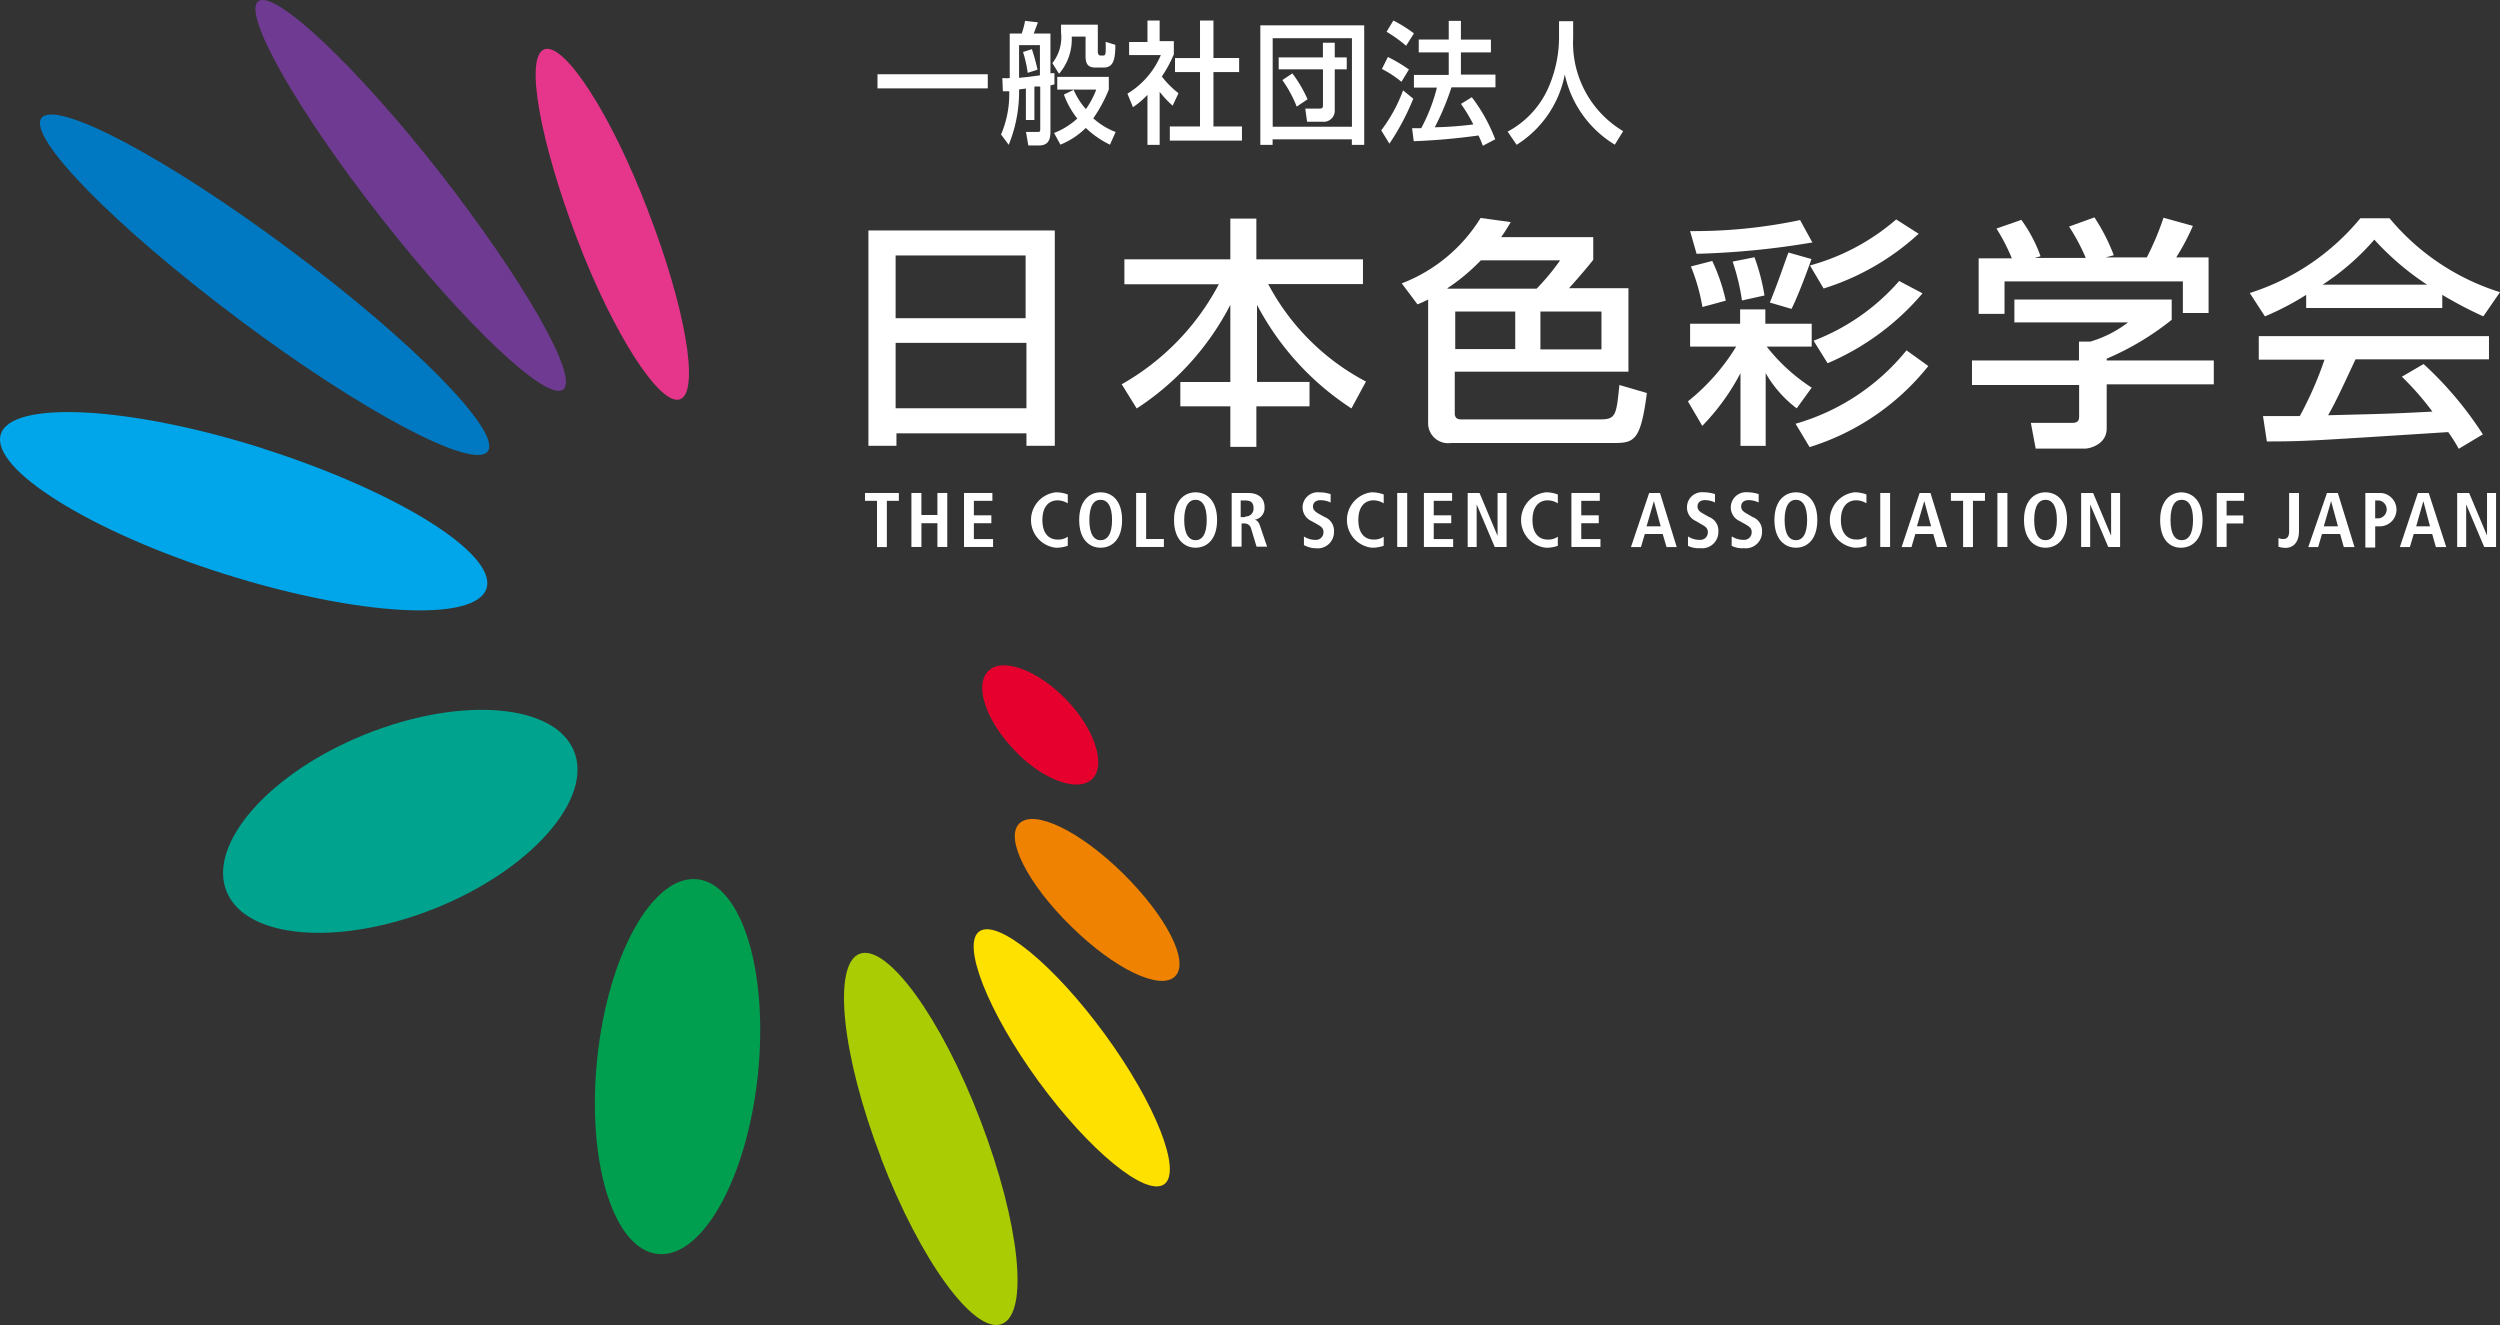 <svg xmlns="http://www.w3.org/2000/svg" width="100.001" height="53" viewBox="0 0 100.001 53">
  <rect x="0" y="0" width="100.001" height="53" fill="#333333" stroke="none"/>
  <g id="img_logo" transform="translate(-481 318)">
    <path id="パス_1" data-name="パス 1" d="M45.643,23.708c1.5,3.864,2.082,7.247,1.295,7.554s-2.67-2.583-4.138-6.447-2.089-7.247-1.3-7.548,2.67,2.576,4.144,6.44" transform="translate(461.271 -333.293)" fill="#e5368c" fill-rule="evenodd"/>
    <path id="パス_2" data-name="パス 2" d="M31.893,21.227c3.337,4.291,5.579,8.175,4.932,8.675s-3.9-2.563-7.267-6.854-5.572-8.175-4.932-8.675,3.9,2.563,7.267,6.854" transform="translate(466.702 -332.32)" fill="#6f3b92" fill-rule="evenodd"/>
    <path id="パス_3" data-name="パス 3" d="M21.616,26.607c4.932,3.677,8.462,7.281,7.895,8.05s-5.025-1.582-9.957-5.279-8.469-7.287-7.895-8.05,5.032,1.6,9.957,5.279" transform="translate(471 -334.604)" fill="#0079c2" fill-rule="evenodd"/>
    <path id="パス_4" data-name="パス 4" d="M19.745,40.5c5.339,1.7,9.343,4.2,8.922,5.579S23.529,47.2,18.157,45.5s-9.343-4.2-8.922-5.579,5.172-1.128,10.511.574" transform="translate(471.796 -340.549)" fill="#00a6e9" fill-rule="evenodd"/>
    <path id="パス_5" data-name="パス 5" d="M28.256,57.87c3.837-1.542,7.581-1.235,8.355.668s-1.709,4.745-5.546,6.286-7.574,1.235-8.35-.668,1.709-4.745,5.539-6.286" transform="translate(467.349 -346.493)" fill="#00a38e" fill-rule="evenodd"/>
    <path id="パス_6" data-name="パス 6" d="M44.782,74.2c.434-4.138,2.222-7.341,4-7.154s2.856,3.691,2.423,7.828-2.223,7.341-4,7.161-2.856-3.677-2.423-7.835" transform="translate(460.109 -349.876)" fill="#009f50" fill-rule="evenodd"/>
    <path id="パス_7" data-name="パス 7" d="M61.03,79.669c-1.575-4.091-1.955-7.75-.861-8.168s3.263,2.55,4.838,6.673,1.95,7.714.848,8.135-3.263-2.55-4.832-6.64" transform="translate(455.215 -351.348)" fill="#aacc03" fill-rule="evenodd"/>
    <path id="パス_8" data-name="パス 8" d="M69.876,76.135c-2.042-2.8-3.1-5.511-2.363-6.006s2.977,1.335,5.012,4.118,3.1,5.506,2.369,6.006-2.983-1.335-5.018-4.118" transform="translate(452.669 -350.878)" fill="#ffe100" fill-rule="evenodd"/>
    <path id="パス_9" data-name="パス 9" d="M71.987,67.727c-1.72-1.682-2.67-3.517-2.076-4.112s2.436.3,4.158,2,2.67,3.524,2.076,4.111-2.436-.3-4.158-2" transform="translate(451.858 -348.671)" fill="#ef8200" fill-rule="evenodd"/>
    <path id="パス_10" data-name="パス 10" d="M69.074,57.6c-1.141-1.188-1.608-2.6-1.028-3.163s2,0,3.117,1.155S72.771,58.2,72.2,58.761s-2,.04-3.123-1.155" transform="translate(452.493 -345.604)" fill="#e5002d" fill-rule="evenodd"/>
    <path id="パス_11" data-name="パス 11" d="M62.088,29.141h5.2V31.65h-5.2V29.141M61,36.755h1.121v-.5h5.2v.5h1.134V28.14H61v8.615m1.121-4.118h5.2v2.616H62.088V32.638" transform="translate(454.737 -336.922)" fill="#fff"/>
    <path id="パス_12" data-name="パス 12" d="M76.207,29.059h4.238V27.43h1.041v1.629H85.75v.988H81.959a9.343,9.343,0,0,0,3.911,3.9l-.581,1.075a11.078,11.078,0,0,1-3.777-4.144h0v3.085h2.1v.975H81.486v1.622H80.445V34.938h-2v-.973h2V30.88h0A10.9,10.9,0,0,1,76.7,35.024l-.6-.968a9.9,9.9,0,0,0,3.884-4H76.207v-.994" transform="translate(449.769 -336.685)" fill="#fff"/>
    <path id="パス_13" data-name="パス 13" d="M94.629,30.2h0a7.914,7.914,0,0,0,1.335-1.115h3.17a8.969,8.969,0,0,1-.941,1.135H94.629m-.774,5.339a.8.8,0,0,0,.908.834h6.467c.868,0,1.121-.06,1.375-2l-1.1-.32c-.12,1.181-.134,1.375-.754,1.375H95.2c-.093,0-.28,0-.28-.24v-1.67h6.947V30.2H99.491c.267-.293.734-.834.968-1.135v-.908H96.775c.16-.22.24-.367.387-.6l-1.208-.167A6.4,6.4,0,0,1,92.8,30.007l.628.839a4.4,4.4,0,0,0,.427-.194v4.865m3.484-2.883h-2.4v-1.5h2.4v1.515m3.45,0H98.346V31.134h2.442v1.515" transform="translate(444.271 -336.672)" fill="#fff"/>
    <path id="パス_14" data-name="パス 14" d="M109.956,31.65h2v-.574h1.008v.574h1.855v.914h-1.8a7.341,7.341,0,0,0,1.8,1.642l-.6.828a4.671,4.671,0,0,1-1.241-1.408h0v2.91H111.97v-2.91h0a9.009,9.009,0,0,1-1.528,2.109l-.574-.981a8.409,8.409,0,0,0,1.929-2.189h-1.842V31.65m9.3-1.221a10.223,10.223,0,0,1-3.8,2.8l-.561-.9a8.629,8.629,0,0,0,3.424-2.389l.935.494m-4.368-2.043a32.532,32.532,0,0,1-4.671.461l-.26-.908a20.534,20.534,0,0,0,4.4-.441l.487.888m-4,.748a7.441,7.441,0,0,1,.541,1.588l-.934.253a7.7,7.7,0,0,0-.461-1.622l.854-.22m1.689-.147a8.147,8.147,0,0,1,.4,1.528l-.9.2a8.722,8.722,0,0,0-.374-1.555l.874-.174m2.282.066c-.093.267-.494,1.388-.8,2l-.868-.254c.367-.894.668-1.829.748-2l.921.261m4.671,4.278a9.763,9.763,0,0,1-4.75,3.243l-.561-.934a8.836,8.836,0,0,0,4.438-2.936l.874.628m-.4-5.279a10.043,10.043,0,0,1-3.789,2.177l-.547-.921a8.829,8.829,0,0,0,3.45-1.842l.908.58" transform="translate(438.65 -336.7)" fill="#fff"/>
    <path id="パス_15" data-name="パス 15" d="M128.315,28.992A7.837,7.837,0,0,0,127.7,27.8l.995-.347a5.766,5.766,0,0,1,.768,1.455l-.234.067h2.042a7.953,7.953,0,0,0-.668-1.255l1.015-.367a7.626,7.626,0,0,1,.774,1.515l-.334.087h1.655a11.143,11.143,0,0,0,.668-1.588l1.175.327a9.2,9.2,0,0,1-.667,1.261h1.295v2.223h-1.028V29.913h-7.134v1.3h-1.035V28.992h1.335m6.387,1.65v.808a11.071,11.071,0,0,1-2.6,1.555v.071h4.284v.955h-4.284v1.762c0,.667-.721.808-.841.808h-2l-.193-1.028h1.65c.281,0,.281-.14.281-.314v-1.2H126.72v-.983H131v-.754h.454a4.6,4.6,0,0,0,1.508-.768h-4.545V30.64h6.3" transform="translate(433.16 -336.658)" fill="#fff"/>
    <path id="パス_16" data-name="パス 16" d="M146.253,30.087h0a9.8,9.8,0,0,0,2.1-1.822,11.025,11.025,0,0,0,2.108,1.8h-4.224m6.448,5.975a14.287,14.287,0,0,0-2.362-2.8l-.868.507a11.617,11.617,0,0,1,1.221,1.395c-1.575.087-2.068.094-4.171.147.314-.554.594-1.161,1.095-2.236h5.339v-.928h-9.208v.941h2.629a14.492,14.492,0,0,1-.988,2.256H143.9l.154,1.015c1.555,0,1.9-.034,7.254-.374a6.24,6.24,0,0,1,.421.668l.981-.587M145.639,31h5.432v-.527a16.271,16.271,0,0,0,1.641.861l.668-.968a9.387,9.387,0,0,1-4.418-2.956h-1.168a9.422,9.422,0,0,1-4.424,2.99l.607.934a11.118,11.118,0,0,0,1.65-.861V31" transform="translate(427.621 -336.679)" fill="#fff"/>
    <path id="パス_17" data-name="パス 17" d="M61.291,44.194h-.48V43.88h1.355v.314h-.481v1.85h-.393v-1.85" transform="translate(454.789 -342.161)" fill="#fff"/>
    <path id="パス_18" data-name="パス 18" d="M63.58,43.88h.4v.881h.641V43.88h.394v2.16h-.394v-.95h-.64v.95h-.4V43.88" transform="translate(453.876 -342.161)" fill="#fff"/>
    <path id="パス_19" data-name="パス 19" d="M66.72,43.88h1.135v.314h-.741v.58h.7v.316h-.7v.634h.768v.316H66.72V43.88" transform="translate(452.841 -342.161)" fill="#fff"/>
    <path id="パス_20" data-name="パス 20" d="M72.173,45.982a1.335,1.335,0,0,1-.467.074,1.115,1.115,0,0,1,0-2.216,1.335,1.335,0,0,1,.48.087v.354a.814.814,0,0,0-.407-.12c-.327,0-.608.227-.608.788s.281.781.608.781a.668.668,0,0,0,.407-.114v.367" transform="translate(451.525 -342.147)" fill="#fff"/>
    <path id="パス_21" data-name="パス 21" d="M74.445,43.84c.454,0,.861.327.861,1.108s-.407,1.108-.861,1.108-.855-.336-.855-1.108.413-1.108.854-1.108m0,1.915c.253,0,.461-.213.461-.808s-.207-.808-.461-.808-.447.213-.447.808.2.808.447.808" transform="translate(450.578 -342.147)" fill="#fff"/>
    <path id="パス_22" data-name="パス 22" d="M76.99,43.88h.4v1.842H78.1v.318H76.99V43.88" transform="translate(449.456 -342.161)" fill="#fff"/>
    <path id="パス_23" data-name="パス 23" d="M80.111,43.84c.447,0,.861.327.861,1.108s-.414,1.108-.861,1.108-.861-.336-.861-1.108.413-1.108.861-1.108m0,1.915c.247,0,.447-.213.447-.808s-.2-.808-.447-.808-.454.213-.454.808.207.808.454.808" transform="translate(448.712 -342.147)" fill="#fff"/>
    <path id="パス_24" data-name="パス 24" d="M82.66,43.878h.667c.387,0,.668.174.668.574a.474.474,0,0,1-.414.5h0c.08,0,.167.046.234.247l.281.828h-.421l-.214-.708a.267.267,0,0,0-.293-.22h-.093v.928H82.68v-2.15m.561.941a.307.307,0,0,0,.313-.327c0-.247-.127-.314-.347-.314H83.04v.667h.167" transform="translate(447.588 -342.159)" fill="#fff"/>
    <path id="パス_25" data-name="パス 25" d="M86.974,45.607a.85.85,0,0,0,.454.134.3.3,0,0,0,.327-.314c0-.153-.087-.22-.281-.327l-.2-.113a.6.6,0,0,1-.354-.561.608.608,0,0,1,.668-.587,1.382,1.382,0,0,1,.454.074v.334a.961.961,0,0,0-.407-.094c-.194,0-.3.107-.3.254s.114.22.227.287l.24.133a.587.587,0,0,1,.374.581.65.65,0,0,1-.728.668,1,1,0,0,1-.474-.127v-.354" transform="translate(446.184 -342.146)" fill="#fff"/>
    <path id="パス_26" data-name="パス 26" d="M91.023,45.982a1.334,1.334,0,0,1-.467.073,1.115,1.115,0,0,1,0-2.216,1.4,1.4,0,0,1,.481.087v.354a.814.814,0,0,0-.407-.12c-.327,0-.608.227-.608.788s.281.781.608.781a.668.668,0,0,0,.407-.113v.367" transform="translate(445.312 -342.147)" fill="#fff"/>
    <path id="パス_27" data-name="パス 27" d="M92.57,43.88h.4v2.16h-.4V43.88" transform="translate(444.319 -342.161)" fill="#fff"/>
    <path id="パス_28" data-name="パス 28" d="M94.16,43.88h1.128v.314h-.735v.58h.7v.316h-.7v.634h.777v.316H94.16V43.88" transform="translate(443.797 -342.161)" fill="#fff"/>
    <path id="パス_29" data-name="パス 29" d="M96.77,43.88h.474l.714,1.7h.007v-1.7h.361v2.16h-.474l-.716-1.686h-.007V46.04H96.77V43.88" transform="translate(442.938 -342.161)" fill="#fff"/>
    <path id="パス_30" data-name="パス 30" d="M101.413,45.982a1.281,1.281,0,0,1-.467.074,1.115,1.115,0,0,1,0-2.216,1.335,1.335,0,0,1,.48.087v.354a.768.768,0,0,0-.407-.12c-.327,0-.607.227-.607.788s.28.781.607.781a.668.668,0,0,0,.407-.114v.367" transform="translate(441.888 -342.147)" fill="#fff"/>
    <path id="パス_31" data-name="パス 31" d="M102.96,43.88h1.135v.314h-.741v.58h.7v.316h-.7v.634h.768v.316H102.96V43.88" transform="translate(440.897 -342.161)" fill="#fff"/>
    <path id="パス_32" data-name="パス 32" d="M107.806,45.522h-.741l-.154.521h-.4l.728-2.162h.434l.668,2.162h-.407l-.153-.521m-.08-.307-.273-1.008h0l-.293,1.008h.573" transform="translate(439.728 -342.161)" fill="#fff"/>
    <path id="パス_33" data-name="パス 33" d="M109.9,45.607a.834.834,0,0,0,.46.134.3.3,0,0,0,.327-.314c0-.153-.093-.22-.287-.327l-.193-.114a.587.587,0,0,1-.354-.561.6.6,0,0,1,.667-.587,1.381,1.381,0,0,1,.454.073v.334a.954.954,0,0,0-.4-.094c-.2,0-.3.107-.3.254s.107.22.227.287l.234.133a.581.581,0,0,1,.373.581.65.65,0,0,1-.728.667.954.954,0,0,1-.487-.093v-.354" transform="translate(438.627 -342.146)" fill="#fff"/>
    <path id="パス_34" data-name="パス 34" d="M112.517,45.607a.854.854,0,0,0,.46.133.3.3,0,0,0,.327-.313c0-.153-.093-.22-.281-.327l-.207-.114a.594.594,0,0,1-.347-.561.607.607,0,0,1,.667-.587,1.368,1.368,0,0,1,.447.074v.333a.955.955,0,0,0-.4-.094c-.2,0-.3.107-.3.254s.107.22.227.287l.227.134a.581.581,0,0,1,.381.581.65.65,0,0,1-.728.667.954.954,0,0,1-.487-.094v-.353" transform="translate(437.764 -342.146)" fill="#fff"/>
    <path id="パス_35" data-name="パス 35" d="M115.931,43.84c.447,0,.854.327.854,1.108s-.407,1.108-.854,1.108-.861-.334-.861-1.108.414-1.108.861-1.108m0,1.915c.247,0,.447-.213.447-.808s-.2-.808-.447-.808-.454.213-.454.808.2.808.454.808" transform="translate(436.908 -342.147)" fill="#fff"/>
    <path id="パス_36" data-name="パス 36" d="M119.833,45.982a1.281,1.281,0,0,1-.467.073,1.115,1.115,0,0,1,0-2.216,1.335,1.335,0,0,1,.474.087v.353a.814.814,0,0,0-.407-.12c-.327,0-.614.227-.614.788s.287.781.614.781a.668.668,0,0,0,.407-.113v.367" transform="translate(435.818 -342.147)" fill="#fff"/>
    <path id="パス_37" data-name="パス 37" d="M121.39,43.88h.393v2.16h-.393V43.88" transform="translate(434.821 -342.161)" fill="#fff"/>
    <path id="パス_38" data-name="パス 38" d="M123.955,45.522h-.748l-.154.521h-.394l.72-2.162h.434l.666,2.16h-.407l-.147-.521m-.087-.307-.273-1.008h0l-.294,1.008h.574" transform="translate(434.407 -342.161)" fill="#fff"/>
    <path id="パス_39" data-name="パス 39" d="M126.087,44.194H125.6V43.88h1.362v.314h-.48v1.85h-.394v-1.85" transform="translate(433.437 -342.161)" fill="#fff"/>
    <path id="パス_40" data-name="パス 40" d="M128.38,43.88h.4v2.16h-.4V43.88" transform="translate(432.517 -342.161)" fill="#fff"/>
    <path id="パス_41" data-name="パス 41" d="M130.7,43.84c.447,0,.861.327.861,1.108s-.413,1.108-.861,1.108-.861-.334-.861-1.108.407-1.108.861-1.108m0,1.915c.247,0,.454-.213.454-.808s-.207-.808-.454-.808-.454.213-.454.808.2.808.454.808" transform="translate(432.122 -342.147)" fill="#fff"/>
    <path id="パス_42" data-name="パス 42" d="M133.268,43.88h.474l.714,1.7h.006v-1.7h.36v2.16h-.474l-.716-1.686h-.007V46.04h-.361V43.88" transform="translate(430.983 -342.161)" fill="#fff"/>
    <path id="パス_43" data-name="パス 43" d="M138.828,43.84c.454,0,.868.327.868,1.108s-.414,1.108-.868,1.108S138,45.72,138,44.948s.413-1.108.861-1.108m0,1.915c.254,0,.454-.213.454-.808s-.2-.808-.454-.808-.447.213-.447.808.2.808.447.808" transform="translate(429.407 -342.147)" fill="#fff"/>
    <path id="パス_44" data-name="パス 44" d="M141.39,43.88h1.095v.314h-.7v.587h.667V45.1h-.667v.939h-.394V43.88" transform="translate(428.28 -342.161)" fill="#fff"/>
    <path id="パス_45" data-name="パス 45" d="M145.911,43.88v1.528c0,.467-.247.668-.534.668a.955.955,0,0,1-.287-.047v-.347a.433.433,0,0,0,.187.04c.194,0,.24-.14.24-.307V43.88h.394" transform="translate(427.049 -342.161)" fill="#fff"/>
    <path id="パス_46" data-name="パス 46" d="M148.175,45.522h-.748l-.153.521h-.394l.747-2.162h.434l.667,2.162H148.3l-.147-.521m-.087-.307-.274-1.008h0l-.293,1.008h.574" transform="translate(426.453 -342.161)" fill="#fff"/>
    <path id="パス_47" data-name="パス 47" d="M150.3,43.88h.614a.668.668,0,0,1,0,1.334h-.22v.848H150.3V43.88m.547,1.014a.361.361,0,0,0,0-.714h-.154v.714h.154" transform="translate(425.315 -342.161)" fill="#fff"/>
    <path id="パス_48" data-name="パス 48" d="M153.665,45.522h-.741l-.154.521h-.4l.72-2.162h.434l.7,2.162h-.414l-.147-.521m-.087-.307-.267-1.008h0l-.287,1.008h.567" transform="translate(424.626 -342.161)" fill="#fff"/>
    <path id="パス_49" data-name="パス 49" d="M155.81,43.88h.474l.714,1.7H157v-1.7h.361v2.16h-.474l-.714-1.689h-.007V46.04h-.36V43.88" transform="translate(423.482 -342.161)" fill="#fff"/>
    <path id="パス_50" data-name="パス 50" d="M61.55,18.77h4.411v.565H61.55V18.77" transform="translate(454.55 -333.8)" fill="#fff"/>
    <path id="パス_51" data-name="パス 51" d="M71.369,15.723H72.79v1.088c0,.08.04.147.113.147h.074c.067,0,.12,0,.127-.154s0-.307,0-.394l.387.12c0,.628-.094.908-.474.908H72.7c-.207,0-.4-.054-.4-.441V16.2h-.554a2.112,2.112,0,0,1-.507,1.488l-.267-.427a1.661,1.661,0,0,0,.347-1.221v-.321m.5,2.6a2.836,2.836,0,0,0,.494.781,3.337,3.337,0,0,0,.414-.781H71.168v-.507H73.23v.507a5.812,5.812,0,0,1-.621,1.15,2.863,2.863,0,0,0,.894.547l-.227.507a3.763,3.763,0,0,1-.967-.669,3.137,3.137,0,0,1-1.015.668l-.254-.467a2.956,2.956,0,0,0,.928-.577,3.437,3.437,0,0,1-.534-.961l.434-.207m-1.715-1.608a8.2,8.2,0,0,1,.227.821l-.394.127a5.136,5.136,0,0,0-.187-.834l.354-.114m.34-.16H69.64v1.308c.407-.04.454-.047.834-.1v-1.2M69.9,18.279l-.26.034a5.625,5.625,0,0,1-.414,2.216l-.307-.414a4.091,4.091,0,0,0,.327-1.729h-.254l-.02-.527a1.929,1.929,0,0,0,.294,0V16.077h.48a3.13,3.13,0,0,0,.134-.507l.514.06-.167.447h.668v1.588h.16v.447l-.16.04v1.862c0,.407-.167.541-.467.541H70.01l-.093-.541h.443c.107,0,.127,0,.127-.127V18.2a1.6,1.6,0,0,0-.234,0v1.336h-.34V18.28" transform="translate(452.123 -332.736)" fill="#fff"/>
    <path id="パス_52" data-name="パス 52" d="M79.39,15.55H79.9v1.5h1.028v.561H79.9v2.176h1.141v.567H78.155v-.566h1.208V17.612h-1v-.561h1v-1.5m-1.615,4.972h-.487v-2a3.444,3.444,0,0,1-.58.494l-.221-.542a3.3,3.3,0,0,0,1.335-1.542H76.527v-.523h.734V15.55h.487v.825h.568V16.9a4.918,4.918,0,0,1-.48.888,3.443,3.443,0,0,0,.667.668l-.234.5a4,4,0,0,1-.52-.554v2.122" transform="translate(449.638 -332.729)" fill="#fff"/>
    <path id="パス_53" data-name="パス 53" d="M85.845,19.09a5,5,0,0,0-.574-1.061l.4-.267a5.212,5.212,0,0,1,.608,1.035l-.434.294m-.721-1.97h1.769v-.586h.474v.586h.479V17.6h-.48v1.635a.44.44,0,0,1-.48.461h-.626l-.073-.526h.574c.114,0,.134-.046.134-.127V17.6H85.124V17.12m-.24,2.776h3.17V16.354h-3.17V19.9M84.39,15.84h4.155v4.78h-.494V20.4h-3.17v.22H84.39V15.84" transform="translate(447.024 -332.826)" fill="#fff"/>
    <path id="パス_54" data-name="パス 54" d="M94.41,18.22a10.457,10.457,0,0,1-.668,1.6,14.06,14.06,0,0,0,1.542-.114,6.592,6.592,0,0,0-.494-.821l.434-.267a6.673,6.673,0,0,1,.935,1.682l-.494.261c-.06-.16-.107-.274-.174-.413a25.259,25.259,0,0,1-2.591.229l-.066-.521H93.2a7.046,7.046,0,0,0,.627-1.622h-.919v-.508H94.3v-.9H93.1v-.515h1.2v-.747h.487v.748h1.2v.514h-1.2v.888h1.382v.507H94.41m-2.323-2.67a5.272,5.272,0,0,1,.821.514l-.313.494A5.531,5.531,0,0,0,91.813,16l.274-.454m-.22,1.462a6.486,6.486,0,0,1,.841.5l-.3.494a4.124,4.124,0,0,0-.781-.514l.24-.481m1.015,1.669a9.75,9.75,0,0,1-.955,1.8l-.327-.532a6.233,6.233,0,0,0,.874-1.6l.407.333" transform="translate(444.65 -332.729)" fill="#fff"/>
    <path id="パス_55" data-name="パス 55" d="M101.2,15.59h.561v.668a4.11,4.11,0,0,0,2,3.731l-.334.541a4.35,4.35,0,0,1-2-2.81h0A4.278,4.278,0,0,1,99.5,20.535l-.36-.527a3.664,3.664,0,0,0,1.629-1.755,5.065,5.065,0,0,0,.427-1.969v-.668" transform="translate(442.166 -332.743)" fill="#fff"/>
  </g>
</svg>
